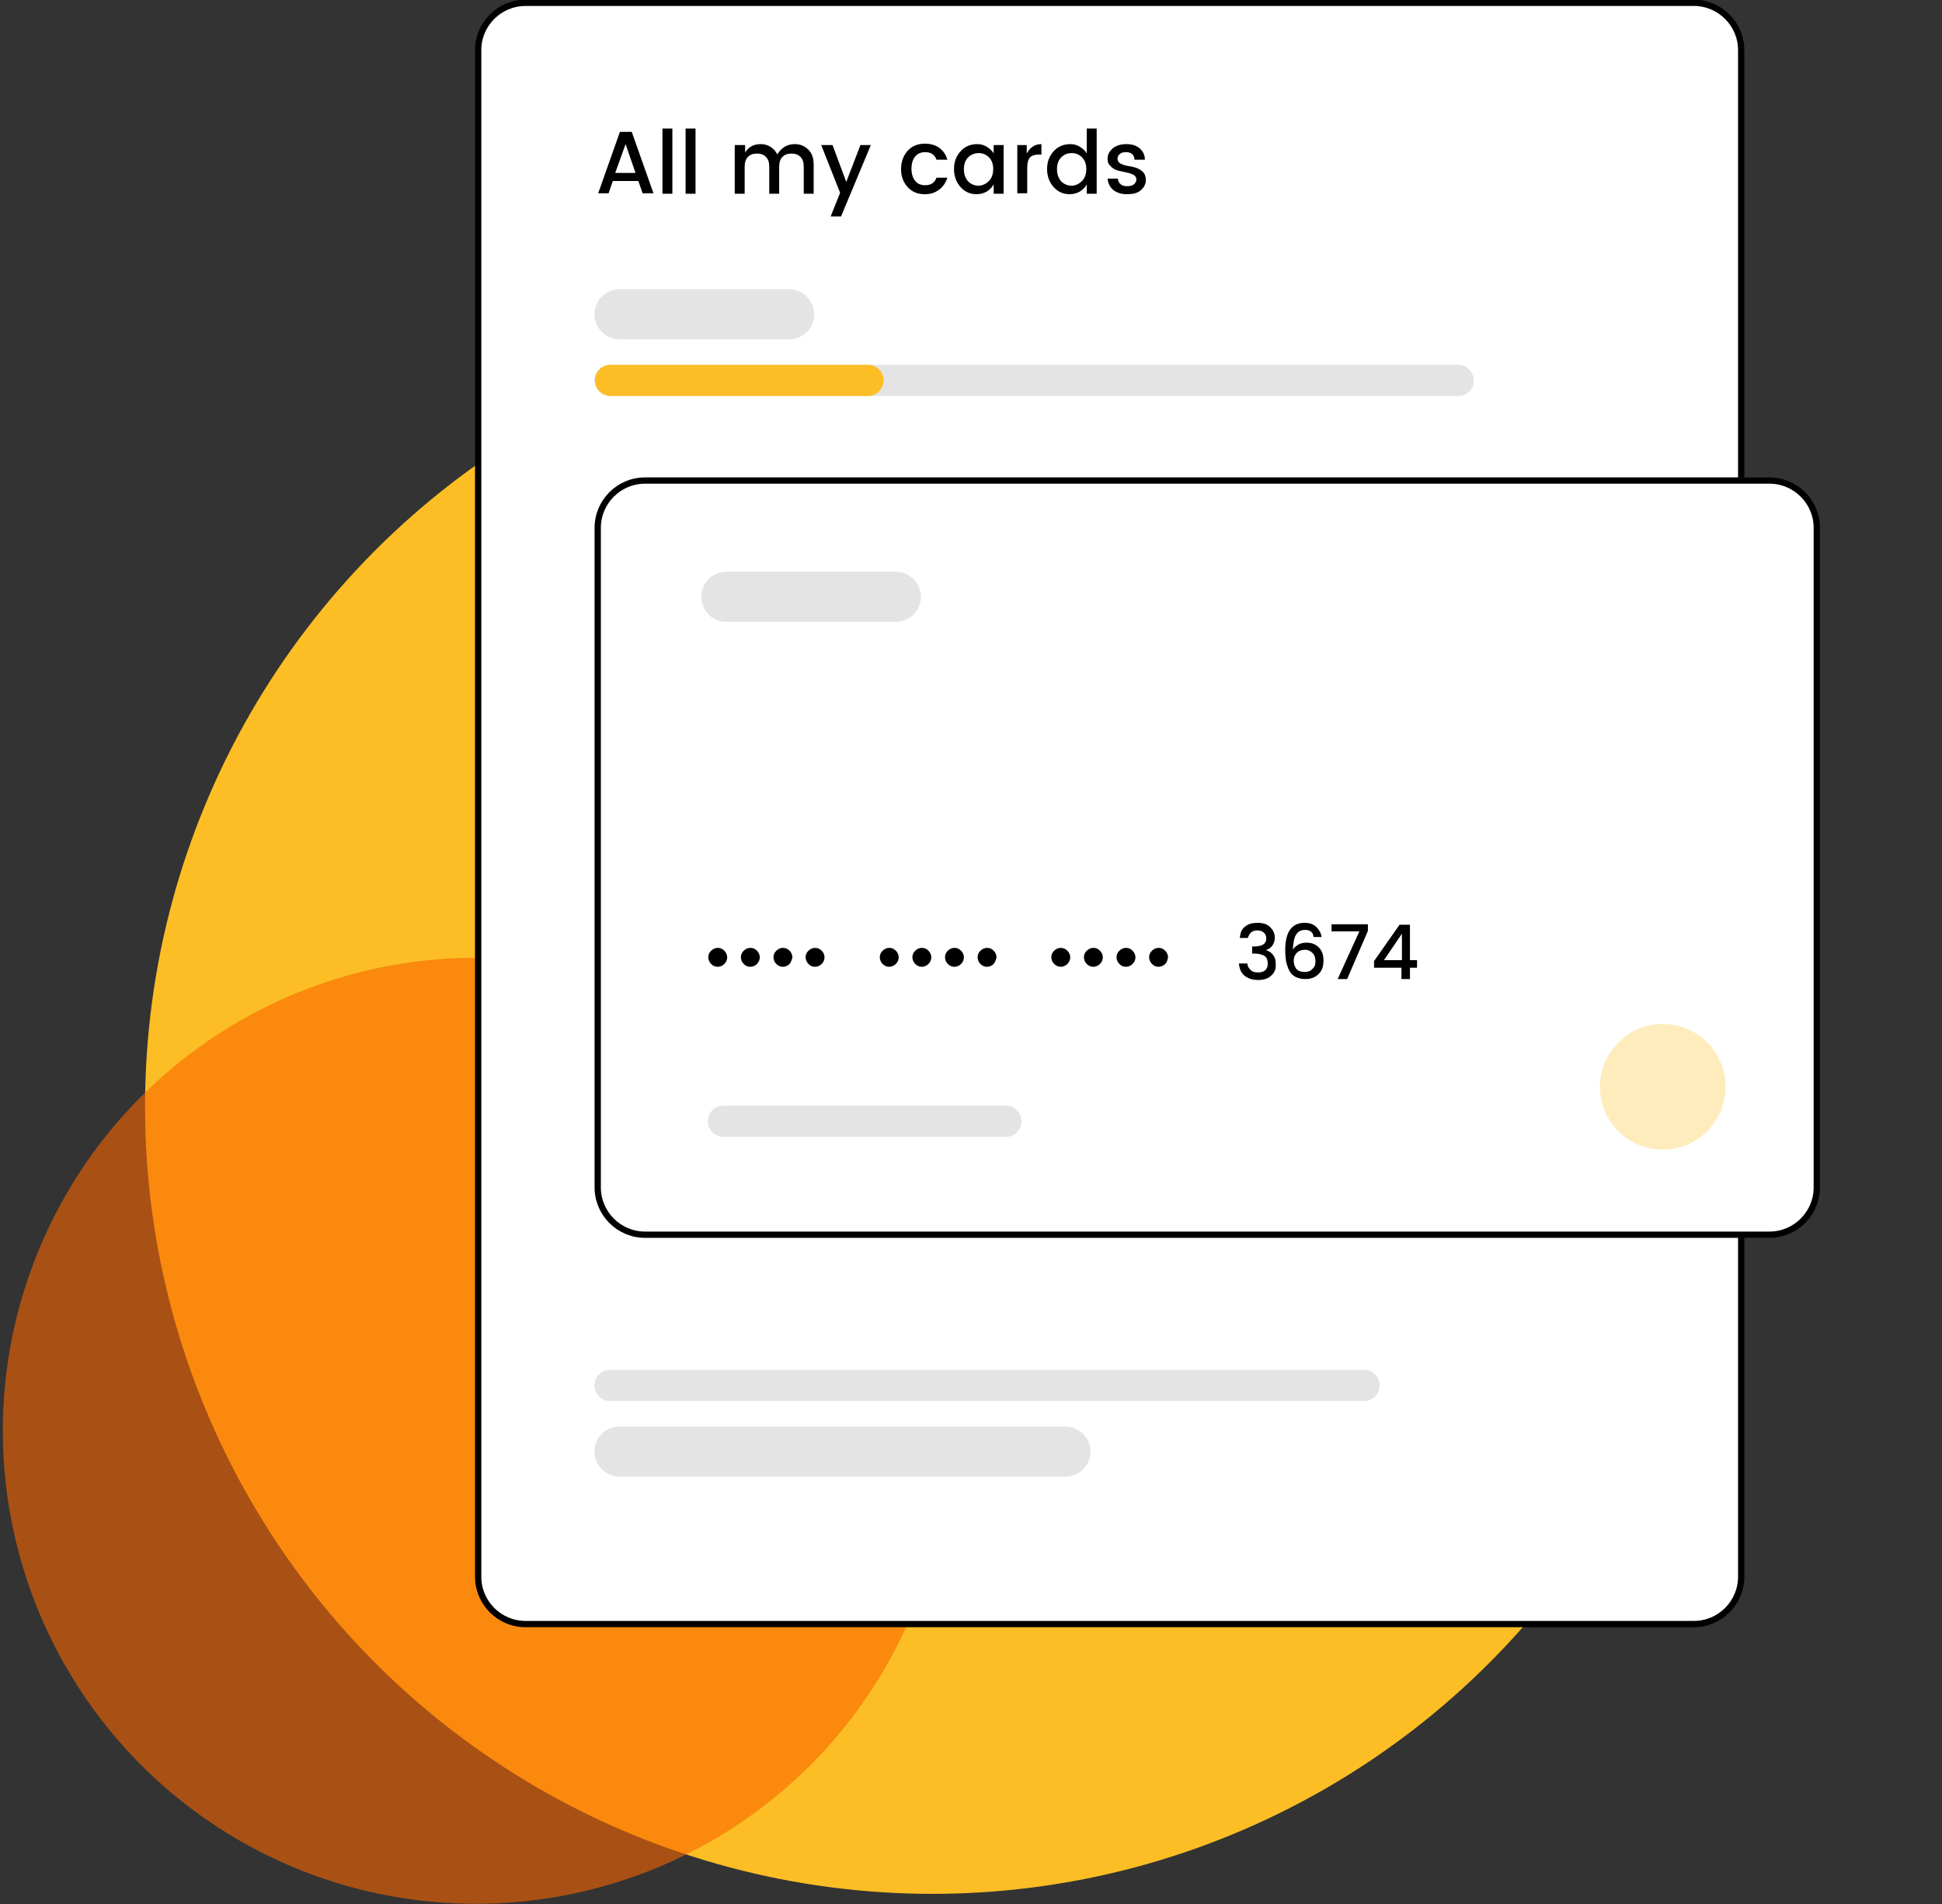 <svg xmlns="http://www.w3.org/2000/svg" xmlns:xlink="http://www.w3.org/1999/xlink" id="Layer_1" x="0px" y="0px" viewBox="0 0 411 403" style="enable-background:new 0 0 411 403;" xml:space="preserve"><rect x="0" y="0" width="411" height="403" fill="#333333" stroke="none"/> <style type="text/css"> .st0{fill:#FCBE24;} .st1{fill:#F96600;fill-opacity:0.6;} .st2{fill:#FFFFFF;stroke:#000000;stroke-width:1.33;} .st3{fill:#FFFFFF;} .st4{fill:none;stroke:#000000;stroke-width:1.33;} .st5{fill:#E4E4E4;} .st6{fill:#FEECBD;} </style> <circle class="st0" cx="197.3" cy="234.2" r="166.6"></circle> <circle class="st1" cx="100.7" cy="302.8" r="100.1"></circle> <path class="st2" d="M101.2,10.6c0-5.5,4.5-10,10-10h247.3c5.5,0,10,4.5,10,10v323.1c0,5.5-4.5,10-10,10H111.2c-5.5,0-10-4.5-10-10 V10.6z"></path> <g> <path class="st3" d="M125.8,111.7c0-5.9,4.8-10.6,10.6-10.6h238c5.9,0,10.6,4.8,10.6,10.6v139.6c0,5.9-4.8,10.6-10.6,10.6h-238 c-5.9,0-10.6-4.8-10.6-10.6V111.7z"></path> <path class="st4" d="M126.5,111.7c0-5.5,4.5-10,10-10h238c5.5,0,10,4.5,10,10v139.6c0,5.5-4.5,10-10,10h-238c-5.5,0-10-4.5-10-10 V111.7z"></path> </g> <path class="st5" d="M129.1,289.9h159.6c1.8,0,3.3,1.5,3.3,3.3v0c0,1.8-1.5,3.3-3.3,3.3H129.1c-1.8,0-3.3-1.5-3.3-3.3v0 C125.8,291.4,127.3,289.9,129.1,289.9z"></path> <path class="st5" d="M153.1,234h59.8c1.8,0,3.3,1.5,3.3,3.3l0,0c0,1.8-1.5,3.3-3.3,3.3h-59.8c-1.8,0-3.3-1.5-3.3-3.3l0,0 C149.8,235.5,151.2,234,153.1,234z"></path> <path class="st5" d="M308.7,83.8H129.1c-1.8,0-3.3-1.5-3.3-3.3l0,0c0-1.8,1.5-3.3,3.3-3.3h179.5c1.8,0,3.3,1.5,3.3,3.3l0,0 C312,82.3,310.5,83.8,308.7,83.8z"></path> <path class="st0" d="M183.7,83.8h-54.5c-1.8,0-3.3-1.5-3.3-3.3v0c0-1.8,1.5-3.3,3.3-3.3h54.5c1.8,0,3.3,1.5,3.3,3.3v0 C187,82.3,185.5,83.8,183.7,83.8z"></path> <path class="st5" d="M167,71.8h-35.9c-2.9,0-5.3-2.4-5.3-5.3v0c0-2.9,2.4-5.3,5.3-5.3H167c2.9,0,5.3,2.4,5.3,5.3v0 C172.4,69.4,170,71.8,167,71.8z"></path> <path class="st5" d="M131.1,301.9h94.4c2.9,0,5.3,2.4,5.3,5.3v0c0,2.9-2.4,5.3-5.3,5.3h-94.4c-2.9,0-5.3-2.4-5.3-5.3v0 C125.8,304.2,128.2,301.9,131.1,301.9z"></path> <path class="st5" d="M153.7,121h35.9c2.9,0,5.3,2.4,5.3,5.3l0,0c0,2.9-2.4,5.3-5.3,5.3h-35.9c-2.9,0-5.3-2.4-5.3-5.3l0,0 C148.4,123.4,150.8,121,153.7,121z"></path> <path d="M153.3,204c-0.4,0.4-0.9,0.6-1.4,0.6c-0.6,0-1-0.2-1.4-0.6c-0.4-0.4-0.6-0.9-0.6-1.4c0-0.6,0.2-1,0.6-1.4 c0.4-0.4,0.9-0.6,1.4-0.6c0.6,0,1,0.2,1.4,0.6c0.4,0.4,0.6,0.9,0.6,1.4C153.9,203.1,153.7,203.6,153.3,204z M160.2,204 c-0.4,0.4-0.9,0.6-1.4,0.6c-0.6,0-1-0.2-1.4-0.6c-0.4-0.4-0.6-0.9-0.6-1.4c0-0.6,0.2-1,0.6-1.4c0.4-0.4,0.9-0.6,1.4-0.6 c0.6,0,1,0.2,1.4,0.6c0.4,0.4,0.6,0.9,0.6,1.4C160.8,203.1,160.6,203.6,160.2,204z M167.1,204c-0.4,0.4-0.9,0.6-1.4,0.6 c-0.6,0-1-0.2-1.4-0.6c-0.4-0.4-0.6-0.9-0.6-1.4c0-0.6,0.2-1,0.6-1.4c0.4-0.4,0.9-0.6,1.4-0.6c0.6,0,1,0.2,1.4,0.6 c0.4,0.4,0.6,0.9,0.6,1.4C167.6,203.1,167.4,203.6,167.1,204z M173.9,204c-0.4,0.4-0.9,0.6-1.4,0.6c-0.6,0-1-0.2-1.4-0.6 c-0.4-0.4-0.6-0.9-0.6-1.4c0-0.6,0.2-1,0.6-1.4c0.4-0.4,0.9-0.6,1.4-0.6c0.6,0,1,0.2,1.4,0.6c0.4,0.4,0.6,0.9,0.6,1.4 C174.5,203.1,174.3,203.6,173.9,204z M189.6,204c-0.4,0.4-0.9,0.6-1.4,0.6c-0.6,0-1-0.2-1.4-0.6c-0.4-0.4-0.6-0.9-0.6-1.4 c0-0.6,0.2-1,0.6-1.4c0.4-0.4,0.9-0.6,1.4-0.6c0.6,0,1,0.2,1.4,0.6c0.4,0.4,0.6,0.9,0.6,1.4C190.2,203.1,190,203.6,189.6,204z M196.5,204c-0.4,0.4-0.9,0.6-1.4,0.6c-0.6,0-1-0.2-1.4-0.6c-0.4-0.4-0.6-0.9-0.6-1.4c0-0.6,0.2-1,0.6-1.4c0.4-0.4,0.9-0.6,1.4-0.6 c0.6,0,1,0.2,1.4,0.6c0.4,0.4,0.6,0.9,0.6,1.4C197.1,203.1,196.9,203.6,196.5,204z M203.4,204c-0.4,0.4-0.9,0.6-1.4,0.6 c-0.6,0-1-0.2-1.4-0.6c-0.4-0.4-0.6-0.9-0.6-1.4c0-0.6,0.2-1,0.6-1.4c0.4-0.4,0.9-0.6,1.4-0.6c0.6,0,1,0.2,1.4,0.6 c0.4,0.4,0.6,0.9,0.6,1.4C204,203.1,203.8,203.6,203.4,204z M210.3,204c-0.4,0.4-0.9,0.6-1.4,0.6c-0.6,0-1-0.2-1.4-0.6 c-0.4-0.4-0.6-0.9-0.6-1.4c0-0.6,0.2-1,0.6-1.4c0.4-0.4,0.9-0.6,1.4-0.6c0.6,0,1,0.2,1.4,0.6c0.4,0.4,0.6,0.9,0.6,1.4 C210.8,203.1,210.6,203.6,210.3,204z M225.9,204c-0.4,0.4-0.9,0.6-1.4,0.6s-1-0.2-1.4-0.6c-0.4-0.4-0.6-0.9-0.6-1.4 c0-0.6,0.2-1,0.6-1.4c0.4-0.4,0.9-0.6,1.4-0.6s1,0.2,1.4,0.6c0.4,0.4,0.6,0.9,0.6,1.4C226.5,203.1,226.3,203.6,225.9,204z M232.8,204c-0.4,0.4-0.9,0.6-1.4,0.6c-0.6,0-1-0.2-1.4-0.6c-0.4-0.4-0.6-0.9-0.6-1.4c0-0.6,0.2-1,0.6-1.4c0.4-0.4,0.9-0.6,1.4-0.6 c0.6,0,1,0.2,1.4,0.6c0.4,0.4,0.6,0.9,0.6,1.4C233.4,203.1,233.2,203.6,232.8,204z M239.7,204c-0.4,0.4-0.9,0.6-1.4,0.6 c-0.6,0-1-0.2-1.4-0.6c-0.4-0.4-0.6-0.9-0.6-1.4c0-0.6,0.2-1,0.6-1.4c0.4-0.4,0.9-0.6,1.4-0.6c0.6,0,1,0.2,1.4,0.6 c0.4,0.4,0.6,0.9,0.6,1.4C240.3,203.1,240.1,203.6,239.7,204z M246.6,204c-0.4,0.4-0.9,0.6-1.4,0.6c-0.6,0-1-0.2-1.4-0.6 c-0.4-0.4-0.6-0.9-0.6-1.4c0-0.6,0.2-1,0.6-1.4c0.4-0.4,0.9-0.6,1.4-0.6c0.6,0,1,0.2,1.4,0.6c0.4,0.4,0.6,0.9,0.6,1.4 C247.1,203.1,247,203.6,246.6,204z"></path> <path d="M262.4,198.4c0.1-1,0.4-1.8,1.1-2.3c0.7-0.6,1.6-0.8,2.7-0.8c1.1,0,2,0.3,2.6,0.9c0.6,0.6,1,1.3,1,2.2 c0,0.7-0.2,1.2-0.5,1.7c-0.4,0.5-0.8,0.8-1.3,0.9v0.1c0.6,0.2,1.1,0.5,1.5,1.1c0.4,0.5,0.5,1.2,0.5,2.1s-0.3,1.6-1,2.2 c-0.6,0.6-1.6,0.9-2.7,0.9c-1.2,0-2.1-0.3-2.9-0.9c-0.7-0.6-1.1-1.4-1.2-2.6h1.8c0,0.6,0.3,1,0.7,1.4c0.4,0.4,0.9,0.5,1.6,0.5 c0.7,0,1.2-0.2,1.5-0.5c0.4-0.4,0.5-0.8,0.5-1.4c0-0.7-0.2-1.3-0.7-1.6c-0.5-0.3-1.2-0.5-2.2-0.5H265v-1.5h0.4 c1.8,0,2.6-0.6,2.6-1.7c0-0.5-0.2-0.9-0.5-1.2c-0.3-0.3-0.8-0.5-1.4-0.5c-0.6,0-1.1,0.2-1.4,0.5c-0.3,0.3-0.5,0.7-0.6,1.1H262.4z M278.4,203.4c0-0.7-0.2-1.3-0.6-1.7c-0.4-0.4-0.9-0.7-1.6-0.7c-0.7,0-1.3,0.2-1.7,0.6c-0.4,0.4-0.7,0.9-0.7,1.7 c0,0.7,0.2,1.3,0.6,1.8c0.4,0.4,1,0.6,1.7,0.6c0.7,0,1.3-0.2,1.6-0.6C278.3,204.6,278.4,204.1,278.4,203.4z M276.2,196.8 c-0.8,0-1.5,0.3-1.9,1c-0.4,0.6-0.6,1.7-0.7,3.2c0.3-0.5,0.7-0.8,1.2-1.1c0.5-0.3,1.1-0.4,1.7-0.4c1.1,0,1.9,0.3,2.6,1 c0.7,0.7,1,1.6,1,2.8c0,1.2-0.3,2.1-1,2.8c-0.7,0.7-1.6,1.1-2.8,1.1c-1.6,0-2.8-0.6-3.4-1.7c-0.3-0.6-0.5-1.2-0.7-1.9 c-0.1-0.7-0.2-1.6-0.2-2.5c0-3.9,1.4-5.8,4.1-5.8c1.1,0,1.9,0.3,2.5,0.9c0.6,0.6,1,1.3,1.1,2.1h-1.7 C277.9,197.3,277.3,196.8,276.2,196.8z M281.8,195.6h7.7v1.4l-4.4,10.2h-2l4.6-10.1h-5.9V195.6z M296.7,203.2v-5.6l-3.8,5.6H296.7z M296.6,207.2v-2.4h-5.8v-1.4l5.4-7.7h2.2v7.5h1.5v1.6h-1.5v2.4H296.6z"></path> <path d="M136,40.9l-0.9-2.6h-5.4l-0.9,2.6h-2.2l4.6-13h2.5l4.6,13H136z M130.2,36.6h4.3l-2.1-6.1L130.2,36.6z M140.2,40.9V27.2h2.1 v13.8H140.2z M145.1,40.9V27.2h2.1v13.8H145.1z M157.7,30.7v1.6c0.7-1.2,1.8-1.8,3.3-1.8c0.8,0,1.5,0.2,2.1,0.6 c0.6,0.4,1.1,0.9,1.4,1.6c0.4-0.7,0.9-1.2,1.5-1.6c0.6-0.4,1.4-0.6,2.2-0.6c1.2,0,2.1,0.4,2.9,1.2c0.8,0.8,1.1,1.8,1.1,3.2v6.1h-2.1 v-5.7c0-0.9-0.2-1.6-0.7-2.1c-0.5-0.5-1.1-0.7-1.9-0.7c-0.8,0-1.4,0.2-1.9,0.7c-0.5,0.5-0.7,1.2-0.7,2.1v5.7h-2.1v-5.7 c0-0.9-0.2-1.6-0.7-2.1c-0.5-0.5-1.1-0.7-1.9-0.7c-0.8,0-1.4,0.2-1.9,0.7c-0.5,0.5-0.7,1.2-0.7,2.1v5.7h-2.1V30.7H157.7z M177.8,40.8l-4-10.1h2.4l2.9,7.8l3-7.8h2.2l-6.3,15.1h-2.2L177.8,40.8z M195.7,41.1c-1.5,0-2.7-0.5-3.6-1.5c-0.9-1-1.4-2.2-1.4-3.8 c0-1.6,0.5-2.9,1.4-3.9c0.9-1,2.2-1.5,3.6-1.5c1.2,0,2.3,0.3,3.1,0.9c0.8,0.6,1.4,1.4,1.7,2.5h-2.3c-0.4-1.1-1.2-1.6-2.4-1.6 c-0.9,0-1.6,0.3-2.1,0.9c-0.5,0.6-0.8,1.5-0.8,2.6s0.3,2,0.8,2.6c0.5,0.6,1.2,0.9,2.1,0.9c1.2,0,2-0.5,2.4-1.6h2.3 c-0.3,1-0.9,1.9-1.7,2.5C197.9,40.8,196.9,41.1,195.7,41.1z M209.3,38.3c0.6-0.6,0.9-1.5,0.9-2.5c0-1.1-0.3-1.9-0.9-2.5 c-0.6-0.6-1.3-0.9-2.2-0.9c-0.8,0-1.6,0.3-2.2,0.9c-0.6,0.6-0.9,1.4-0.9,2.5c0,1.1,0.3,1.9,0.9,2.6c0.6,0.6,1.4,0.9,2.2,0.9 C207.9,39.3,208.7,38.9,209.3,38.3z M206.7,41.1c-1.4,0-2.5-0.5-3.4-1.5c-0.9-1-1.4-2.3-1.4-3.8c0-1.6,0.5-2.8,1.4-3.8 c0.9-1,2.1-1.5,3.5-1.5c0.8,0,1.5,0.2,2.1,0.6c0.6,0.4,1.1,0.8,1.4,1.4v-1.8h2.1v10.3h-2.1V39c-0.3,0.6-0.8,1.1-1.4,1.5 C208.2,40.9,207.5,41.1,206.7,41.1z M217.3,30.7v1.8c0.7-1.3,1.7-2,3.1-2v2.2h-0.5c-0.8,0-1.5,0.2-1.9,0.6c-0.4,0.4-0.6,1.2-0.6,2.2 v5.4h-2.1V30.7H217.3z M229,38.3c0.6-0.6,0.9-1.5,0.9-2.5c0-1.1-0.3-1.9-0.9-2.5c-0.6-0.6-1.3-0.9-2.2-0.9s-1.6,0.3-2.2,0.9 c-0.6,0.6-0.9,1.4-0.9,2.5c0,1.1,0.3,1.9,0.9,2.6c0.6,0.6,1.4,0.9,2.2,0.9S228.4,38.9,229,38.3z M226.4,41.1c-1.4,0-2.5-0.5-3.4-1.5 c-0.9-1-1.4-2.3-1.4-3.8c0-1.6,0.5-2.8,1.4-3.8c0.9-1,2.1-1.5,3.5-1.5c0.8,0,1.5,0.2,2.1,0.6c0.6,0.4,1.1,0.8,1.4,1.4v-5.3h2.1v13.8 H230V39c-0.3,0.6-0.8,1.1-1.4,1.5C227.9,40.9,227.2,41.1,226.4,41.1z M234.4,33.6c0-0.9,0.4-1.6,1.1-2.2c0.7-0.6,1.7-0.9,2.9-0.9 c1.2,0,2.1,0.3,2.8,0.9c0.7,0.6,1.1,1.4,1.1,2.4h-2.2c0-0.5-0.2-0.9-0.5-1.2c-0.3-0.3-0.8-0.4-1.3-0.4s-1,0.1-1.3,0.4 c-0.3,0.2-0.5,0.6-0.5,1c0,0.4,0.2,0.7,0.6,1c0.4,0.2,0.9,0.4,1.5,0.5c0.6,0.1,1.2,0.2,1.8,0.4c0.6,0.2,1.1,0.5,1.5,0.9 c0.4,0.4,0.6,1,0.6,1.7c0,0.9-0.4,1.6-1.1,2.2c-0.7,0.6-1.7,0.8-2.9,0.8s-2.1-0.3-2.9-0.9c-0.7-0.6-1.1-1.4-1.2-2.4h2.2 c0,0.5,0.2,0.9,0.6,1.2c0.3,0.3,0.8,0.4,1.4,0.4c0.6,0,1-0.1,1.4-0.4c0.3-0.3,0.5-0.6,0.5-1c0-0.4-0.2-0.8-0.6-1 c-0.4-0.2-0.9-0.4-1.5-0.5c-0.6-0.1-1.2-0.3-1.8-0.4c-0.6-0.2-1.1-0.4-1.5-0.9C234.6,34.8,234.4,34.3,234.4,33.6z"></path> <circle class="st6" cx="351.9" cy="230" r="13.3"></circle> </svg>